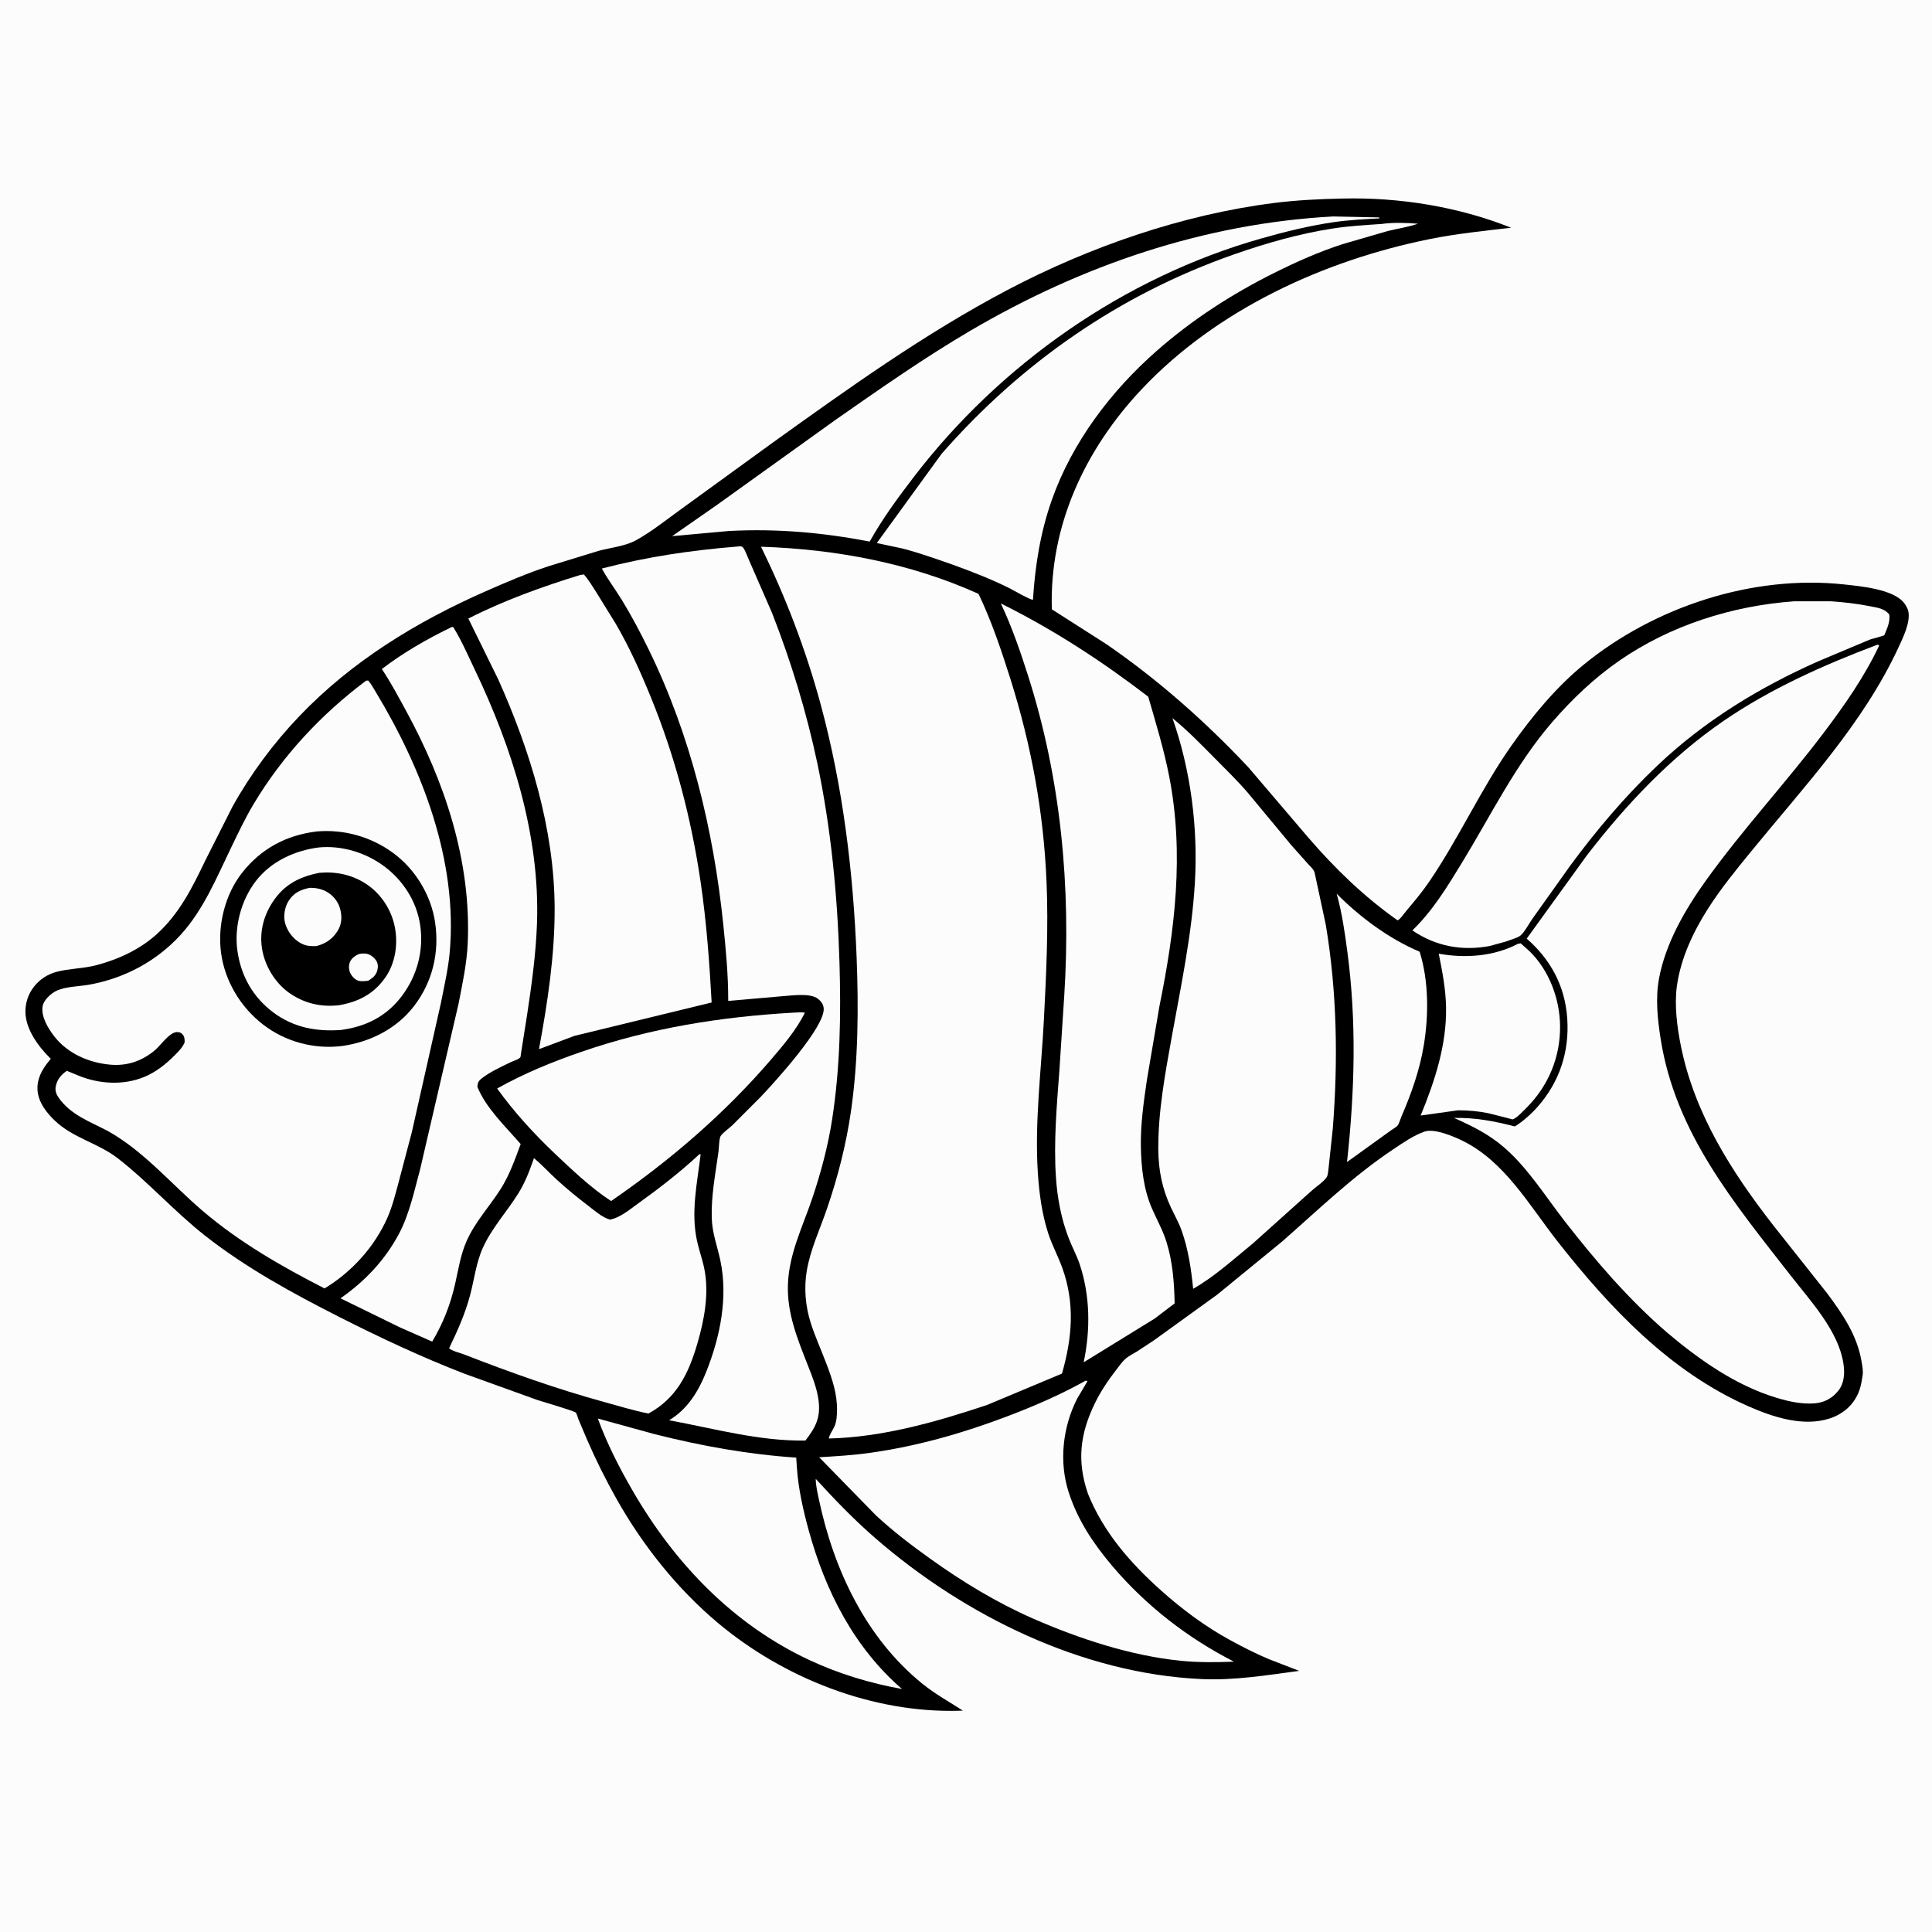 <svg version="1.1" xmlns="http://www.w3.org/2000/svg" style="display: block;" viewBox="0 0 2048 2048" width="1024" height="1024">
<path transform="translate(0,0)" fill="rgb(252,252,252)" d="M -0 -0 L 2048 0 L 2048 2048 L -0 2048 L -0 -0 z"/>
<path transform="translate(0,0)" fill="rgb(0,0,0)" d="M 1422.73 210.469 C 1483.31 209.007 1545.48 218.941 1601.83 241.394 C 1572.92 244.77 1543.98 247.691 1515.41 253.462 C 1403.15 276.136 1289.71 328.211 1210.28 412.548 C 1150.21 476.329 1112.27 557.156 1115 645.9 L 1173.17 683.067 C 1228.05 720.892 1277.55 764.735 1323.21 813.244 L 1387.35 888.461 C 1415.65 921.239 1446.06 950.558 1481.44 975.583 C 1483.89 975.001 1488.9 967.749 1490.73 965.571 C 1498.95 955.773 1507.27 945.925 1514.51 935.366 C 1546.44 888.769 1569.77 836.404 1602.29 790.241 C 1624.14 759.223 1649.35 728.611 1678.83 704.533 C 1753.85 643.269 1857.74 609.072 1954.65 619.516 C 1971.88 621.374 2007.3 624.468 2018.53 639.361 C 2020.2 641.582 2022.2 644.903 2022.83 647.639 C 2025.54 659.317 2017.22 676.023 2012.43 686.371 C 1975.09 767.11 1912.32 833.901 1856.62 902.133 C 1840.67 921.665 1824.62 941.239 1811 962.5 C 1795 987.47 1781.71 1015.58 1777.58 1045.22 C 1774.76 1065.48 1777.83 1089.14 1781.85 1109 C 1796.44 1181.01 1835.64 1242.36 1880.22 1299.5 L 1936.64 1370.68 C 1953.1 1392.73 1968.62 1415.32 1973.28 1443 C 1974.15 1448.17 1975.23 1453.18 1974.4 1458.42 L 1974.13 1460 C 1973.11 1466.93 1971.8 1473.08 1968.6 1479.4 C 1962.53 1491.39 1952.25 1499.52 1939.53 1503.64 C 1911.43 1512.75 1879.46 1502.19 1853.56 1490.81 C 1770.35 1454.26 1706.06 1386.03 1650.87 1315.69 C 1621.29 1278.01 1595.39 1231.73 1551.07 1209.62 C 1541.21 1204.7 1520.57 1195.88 1510.05 1199.54 C 1498.32 1203.61 1487.31 1211.38 1477.05 1218.22 C 1433.88 1246.99 1397.87 1282.06 1359.04 1316.12 L 1290.29 1372.37 L 1223.18 1420.84 L 1205.28 1432.6 C 1201.2 1435.1 1196.24 1437.48 1192.72 1440.69 C 1189.15 1443.96 1185.97 1448.62 1182.98 1452.46 C 1174.58 1463.27 1166.74 1474.98 1160.73 1487.3 C 1144.8 1519.93 1141.4 1548.72 1153.25 1583.37 C 1169.85 1624.54 1198.4 1657.09 1231.22 1686.37 C 1253.37 1706.13 1277.66 1724.2 1303.74 1738.46 C 1316.94 1745.69 1330.56 1752.62 1344.4 1758.5 L 1377.17 1771.2 C 1342.65 1775.8 1308.63 1781.47 1273.62 1779.88 C 1147.15 1774.13 1022.41 1712.64 927.869 1630.52 C 905.146 1610.78 884.969 1589.8 864.716 1567.64 C 864.725 1574.65 866.616 1582.59 868.077 1589.49 C 883.837 1663.92 917.911 1736.49 977.971 1785 C 991.503 1795.94 1006.18 1803.9 1020.67 1813.32 L 1017.04 1813.46 C 925.129 1816.14 830.663 1778.95 760.684 1720.09 C 717.597 1683.85 681.352 1638.21 653.762 1589.3 C 642.163 1568.74 631.664 1547.64 622.264 1525.98 L 613.148 1504.46 C 612.643 1503.21 611.249 1498.26 610.43 1497.46 C 608.393 1495.48 575.168 1485.9 569.906 1484.15 L 492.367 1456.2 C 446.874 1438.6 402.601 1417.83 359.117 1395.77 C 310.117 1370.91 260.812 1343.97 217.494 1309.96 C 184.829 1284.32 157.426 1253.07 124.678 1227.72 C 103.833 1211.58 77.317 1206.32 58.133 1187.95 C 38.865 1169.51 32.444 1150.24 49.728 1127.48 C 50.148 1126.93 53.733 1122.66 53.745 1122.27 C 53.754 1121.96 53.293 1121.83 53.069 1121.61 C 40.621 1109.34 27.257 1091.08 26.938 1072.93 C 26.583 1052.77 40.459 1035.35 60 1030.18 C 73.593 1026.58 88.127 1026.79 101.893 1023.2 C 125.281 1017.09 148.139 1006.57 166.194 990.222 C 190.098 968.574 203.745 941.073 217.452 912.521 L 246.371 855.211 C 265.63 820.516 289.934 787.811 317.353 759.12 C 373.013 700.877 441.568 659.034 514.892 626.749 C 536.683 617.154 559.12 607.528 581.749 600.131 L 634.441 583.953 C 646.958 580.542 662.627 579.038 673.997 572.803 C 690.782 563.599 707.083 550.421 722.638 539.244 L 817.864 470.116 C 898.584 412.214 980.147 353.619 1068.24 307.244 C 1154.87 261.641 1253.58 227.385 1350.9 215.122 C 1374.87 212.102 1398.61 211.015 1422.73 210.469 z"/>
<path transform="translate(0,0)" fill="rgb(252,252,252)" d="M 1416.9 947.373 C 1441.69 972.286 1472.41 995.196 1504.89 1008.87 C 1514.58 1039.96 1514.56 1076.31 1509.26 1108.19 C 1504.87 1134.51 1496.09 1159.3 1485.53 1183.7 C 1484.45 1186.2 1482.97 1191.54 1481.3 1193.38 C 1479.89 1194.92 1476.78 1196.6 1475.02 1197.85 L 1427.9 1231.8 C 1436.02 1157.29 1438.17 1083.72 1428.3 1009.25 C 1425.55 988.498 1422.6 967.547 1416.9 947.373 z"/>
<path transform="translate(0,0)" fill="rgb(252,252,252)" d="M 1609.07 1000.5 L 1612.01 999.976 L 1621.35 1008.32 C 1642.13 1028.56 1653.38 1058.66 1653.74 1087.34 C 1654.15 1120.16 1641.63 1150.63 1618.5 1173.94 C 1615.42 1177.04 1607.77 1185.26 1603.71 1186.53 C 1603.06 1186.73 1599.52 1185.57 1598.67 1185.35 L 1578.12 1180.14 C 1567.29 1177.91 1556.6 1176.98 1545.55 1176.97 L 1505.93 1182.53 C 1520.97 1145.98 1533.63 1107.51 1532.88 1067.5 C 1532.51 1048.27 1528.89 1029.73 1525.13 1010.95 C 1553.14 1016.04 1583.57 1013.85 1609.07 1000.5 z"/>
<path transform="translate(0,0)" fill="rgb(252,252,252)" d="M 841.501 1073.42 C 845.32 1073.29 849.457 1072.81 853.224 1073.5 C 844.588 1091.16 830.254 1108.12 817.459 1123.02 C 768.009 1180.61 710.24 1230.21 647.791 1273.16 C 626.604 1259.38 607.015 1240.63 588.652 1223.35 C 566.247 1202.09 545.025 1178.96 526.991 1153.86 C 555.161 1137.99 585.857 1125.44 616.407 1114.93 C 689.9 1089.64 764.091 1077.81 841.501 1073.42 z"/>
<path transform="translate(0,0)" fill="rgb(252,252,252)" d="M 633.743 1503.72 L 694 1520.28 C 743.639 1532.81 792.877 1541.68 844.022 1545.15 L 844.809 1556.75 C 846.443 1579.05 851.467 1601.17 857.4 1622.7 C 875.05 1686.74 905.367 1746.48 956.175 1790.44 C 922.132 1784.23 889.742 1774.53 858.321 1759.89 C 777.007 1722.02 714.998 1657.02 670.501 1580 C 656.343 1555.5 643.444 1530.34 633.743 1503.72 z"/>
<path transform="translate(0,0)" fill="rgb(252,252,252)" d="M 1413.14 229.451 L 1461.92 230.464 L 1462.24 231.5 C 1446.07 232.381 1429.79 233.165 1413.75 235.5 C 1387.74 239.287 1361.86 245.712 1336.59 252.894 C 1191.4 294.171 1060.19 386.053 968.637 505.649 C 951.883 527.535 935.342 549.933 921.935 574.078 C 872.107 564.548 823.944 560.225 773.19 562.834 L 712.49 568.325 L 759.428 535.659 L 886.298 444.626 C 933.085 411.984 979.698 379.278 1028.94 350.383 C 1146.66 281.315 1276.42 236.864 1413.14 229.451 z"/>
<path transform="translate(0,0)" fill="rgb(252,252,252)" d="M 1464.52 237.415 C 1476.27 235.695 1491.17 236.082 1503.09 237.16 C 1492.89 240.684 1481.58 242.293 1471.09 244.895 L 1423.76 258.627 C 1398.65 266.659 1373.95 277.701 1350.38 289.473 C 1305.69 311.803 1263.83 338.84 1226.23 371.856 C 1177.77 414.411 1136.54 468.728 1114.96 530.005 C 1102.82 564.47 1097.28 599.451 1094.98 635.743 C 1092.53 636.234 1072.58 624.777 1069.5 623.246 C 1050.11 613.624 1030.06 605.915 1009.76 598.524 C 992.384 592.454 974.903 586.229 957.095 581.545 L 929.434 575.676 L 998.185 481.006 C 1082.68 384.496 1186.91 312.047 1308.17 269.641 C 1342.08 257.779 1377.37 247.671 1412.96 242.195 C 1430.04 239.567 1447.3 238.561 1464.52 237.415 z"/>
<path transform="translate(0,0)" fill="rgb(252,252,252)" d="M 1150.95 1463.5 L 1152.8 1464.05 L 1141.79 1482.71 C 1126.43 1512.83 1122.42 1549.69 1132.89 1582 C 1142.54 1611.76 1159.29 1636.74 1179.43 1660.44 C 1215.05 1702.32 1259.15 1736.45 1308.06 1761.43 C 1289.33 1762.15 1270.23 1762.38 1251.56 1760.49 C 1198.34 1755.09 1144.19 1737.19 1095.38 1715.89 C 1056.63 1698.9 1020.48 1676.93 986.113 1652.33 C 966.126 1638.02 946.446 1623.04 928.437 1606.28 L 868.339 1544.75 C 886.599 1543.67 904.879 1542.56 923 1539.98 C 972.738 1532.91 1020.87 1519.16 1067.76 1501.35 C 1095.95 1490.65 1124.65 1478.27 1150.95 1463.5 z"/>
<path transform="translate(0,0)" fill="rgb(252,252,252)" d="M 741.386 1223.5 L 742.725 1223.69 C 739.024 1254.21 732.173 1284.84 738.883 1315.5 C 741.072 1325.5 744.669 1335.2 746.656 1345.22 C 751.873 1371.51 746.501 1399.48 739.041 1424.88 C 729.811 1456.3 717.047 1482.26 687.381 1498.41 C 671.92 1495.35 656.838 1490.69 641.649 1486.53 C 590.692 1472.56 540.935 1454.87 491.732 1435.68 C 487.142 1434 479.764 1432.25 476.035 1429.29 C 484.9 1410.87 492.939 1393.07 498.246 1373.23 C 502.757 1356.37 504.644 1338.46 511.948 1322.48 C 521.637 1301.29 537.33 1284.49 549.532 1264.89 C 556.952 1252.98 561.455 1240.8 566.023 1227.63 C 574.392 1234.63 581.854 1242.84 589.897 1250.23 C 600.948 1260.38 612.745 1269.94 624.668 1279.04 C 631.19 1284.03 638.507 1290.52 646.5 1292.81 C 657.21 1291.07 668.3 1281.55 676.976 1275.32 C 699.381 1259.26 721.201 1242.32 741.386 1223.5 z"/>
<path transform="translate(0,0)" fill="rgb(252,252,252)" d="M 1901.58 637.415 L 1940.69 637.383 C 1954.84 638.339 1968.95 639.965 1982.87 642.753 C 1990.71 644.323 1997.2 644.937 2002.67 651.241 C 2003.74 658.099 2001.2 664.359 1998.61 670.571 C 1998.46 670.908 1997.47 673.259 1997.45 673.29 C 1996.65 674.188 1984.43 677.109 1982 678.033 L 1927.76 700.84 C 1864.81 728.759 1806.73 764.179 1756.6 811.806 C 1722.68 844.029 1692.33 879.891 1664.58 917.528 L 1624.61 973.635 C 1621.18 978.506 1616.13 988.027 1611.8 991.69 C 1608.82 994.211 1600.27 996.447 1596.35 998.063 L 1579.23 1002.78 C 1550.02 1008.33 1521.89 1003.17 1497.18 986.258 C 1518.6 965.687 1534.45 939.567 1549.83 914.366 C 1580.37 864.334 1606.46 810.653 1644.94 766.019 C 1666.08 741.489 1689.7 718.953 1716.36 700.47 C 1770.68 662.82 1836.1 642.225 1901.58 637.415 z"/>
<path transform="translate(0,0)" fill="rgb(252,252,252)" d="M 479.257 664.5 L 480.513 664.883 C 489.225 678.795 496.022 694.684 503.122 709.499 C 543.043 792.794 572.562 885.883 569.227 979.07 C 568.067 1011.49 563.529 1044.27 558.663 1076.32 L 552.186 1117.27 L 552.01 1118.92 C 551.851 1120.09 551.863 1120.55 550.918 1121.43 C 549.018 1123.22 543.25 1125.02 540.73 1126.25 C 530.799 1131.08 518.881 1136.51 510.281 1143.43 C 507.134 1145.96 506.341 1148.02 506.024 1152 C 514.874 1174.38 536.284 1194.62 551.934 1212.75 C 545.839 1229.12 540.204 1245.4 530.799 1260.26 C 518.983 1278.94 503.778 1294.95 494.698 1315.4 C 488.354 1329.68 485.989 1345.06 482.617 1360.2 C 477.676 1382.37 469.823 1402.67 458.136 1422.16 L 423.832 1407.03 L 360.942 1376.26 C 386.876 1358.17 408.114 1335.75 422.978 1307.77 C 434.005 1287.01 439.298 1261.77 445.429 1239.16 L 486.065 1064.12 C 490.164 1043.04 494.821 1021.63 495.793 1000.13 C 499.737 912.938 471.365 828.294 430.005 752.673 C 421.997 738.033 414.102 723.053 404.76 709.213 C 427.368 691.848 453.584 676.813 479.257 664.5 z"/>
<path transform="translate(0,0)" fill="rgb(252,252,252)" d="M 615.035 609.5 L 619 608.96 C 623.967 614.668 627.992 621.495 632.108 627.855 L 652.684 661.156 C 667.319 686.334 678.977 712.229 689.955 739.161 C 715.692 802.304 732.791 867.554 742.7 934.995 C 748.931 977.399 752.02 1019.91 754.376 1062.67 L 608.937 1098.06 L 571.354 1112.14 C 580.441 1062.99 588.189 1012.23 587.944 962.118 C 587.535 878.704 562.006 795.648 528.084 720.058 L 496.473 655.69 C 533.762 636.624 575.101 621.788 615.035 609.5 z"/>
<path transform="translate(0,0)" fill="rgb(252,252,252)" d="M 1242.87 761.28 C 1258.69 774.188 1272.79 788.676 1287.13 803.171 C 1299.05 815.228 1311.29 827.134 1322.4 839.96 L 1368.96 896.054 L 1386.7 915.952 C 1389.28 918.765 1392.89 921.776 1393.68 925.646 L 1405.36 980.109 C 1417.37 1051.78 1418.49 1124.86 1412.74 1197.2 L 1408.39 1237.88 C 1407.99 1240.45 1407.76 1245.73 1406.36 1247.89 C 1403.33 1252.6 1394.58 1258.4 1390.29 1262.3 L 1327.92 1318.26 C 1307.45 1334.9 1287.81 1353.06 1264.79 1366.19 C 1262.69 1345.18 1259.66 1324.32 1252.52 1304.33 C 1249.53 1295.93 1245.1 1288.19 1241.31 1280.16 C 1231.99 1260.42 1228.01 1240.44 1227.85 1218.59 C 1227.55 1178.44 1235.04 1138.58 1242.11 1099.21 C 1251.88 1044.85 1263.42 990.774 1266.64 935.5 C 1270.04 877.305 1262.23 816.334 1242.87 761.28 z"/>
<path transform="translate(0,0)" fill="rgb(252,252,252)" d="M 1060.92 639.685 C 1116.74 667.406 1167.78 700.636 1217.16 738.509 C 1225.27 766.409 1233.82 794.48 1239.4 823.017 C 1255.42 904.971 1245.47 985.996 1228.98 1066.97 L 1215.73 1145 C 1212.34 1168.17 1208.94 1192.07 1209.37 1215.55 C 1209.77 1237.66 1212.21 1260.54 1221.09 1281 C 1226.24 1292.86 1232.66 1304.1 1236.51 1316.48 C 1243.12 1337.74 1244.73 1359.54 1245.17 1381.64 L 1223.9 1397.81 L 1148.75 1444.1 C 1156 1409.69 1155.68 1373.33 1144.38 1339.78 C 1141.32 1330.69 1136.65 1322.18 1133.15 1313.24 C 1124.98 1292.4 1120.75 1269.8 1119.3 1247.5 C 1116.89 1210.41 1120.15 1172.52 1122.95 1135.5 L 1128.15 1055.48 C 1135.41 940.672 1124.76 825.693 1089.67 715.853 C 1081.39 689.94 1072.55 664.306 1060.92 639.685 z"/>
<path transform="translate(0,0)" fill="rgb(252,252,252)" d="M 780.806 579.422 C 782.979 579.315 785.913 578.474 787.5 580.275 C 790.081 583.204 792.258 590.083 793.983 593.749 L 818.384 649.683 C 838.566 701.247 854.941 754.808 866.384 809.005 C 880.96 878.04 887.786 949.706 889.883 1020.14 C 891.547 1076.01 890.64 1131.37 882.088 1186.72 C 877.753 1214.77 870.153 1243.2 861.1 1270.08 C 850.783 1300.71 836.162 1329.31 835.205 1362.26 C 834.322 1392.66 845.458 1419.59 856.335 1447.3 C 861.128 1459.52 866.231 1472.04 867.793 1485.18 C 869.914 1503.01 864.333 1513.4 853.784 1527.03 C 804.964 1527.86 756.849 1514.3 709.294 1505.52 C 728.708 1493.97 740.473 1474.78 748.608 1454.26 C 763.4 1417.17 771.988 1375.29 763.515 1335.76 C 760.202 1320.31 754.95 1307.22 754.483 1291.08 C 753.8 1267.5 758.403 1244.15 761.618 1220.9 C 762.178 1216.85 762.127 1207.96 763.746 1204.56 C 765.243 1201.42 773.272 1195.74 776.228 1192.92 L 806.5 1162.62 C 821.186 1147.11 874.505 1088.71 873.164 1069.02 C 872.872 1064.73 870.407 1061.38 867.09 1058.78 C 858.878 1052.35 839.709 1055.34 830 1055.96 L 771.948 1061.01 C 772.027 1033.9 769.462 1006.7 766.68 979.755 C 756.331 879.509 732.089 779.354 687.648 688.533 C 678.913 670.68 669.54 652.874 659.151 635.932 C 652.3 624.76 644.225 614.181 638.003 602.663 C 685.281 590.333 732.146 583.399 780.806 579.422 z"/>
<path transform="translate(0,0)" fill="rgb(252,252,252)" d="M 1989.88 683.5 L 1991.2 683.534 L 1991.92 684.5 C 1976.33 717.396 1955.65 747.03 1933.78 776.021 C 1893.41 829.545 1847.41 878.928 1808.36 933.346 C 1786.28 964.125 1765.43 999.996 1758.54 1037.76 C 1754.76 1058.53 1757.11 1080.59 1760.35 1101.25 C 1776.03 1201.18 1838.49 1275.44 1898.44 1352.45 C 1919.15 1379.06 1948.81 1410.78 1954.07 1445.25 C 1955.59 1455.17 1955.26 1465.87 1948.8 1474.08 C 1942.49 1482.09 1934.1 1486.68 1924 1487.57 C 1910.2 1488.78 1896.12 1485.64 1883 1481.67 C 1839.96 1468.63 1801.48 1441.52 1767.44 1412.8 C 1726.65 1377.64 1691.41 1336.66 1658.45 1294.24 C 1638.12 1268.07 1619.93 1238.63 1594.89 1216.73 C 1578.59 1202.47 1560.86 1193.75 1541.3 1185.05 C 1563.77 1184.6 1584.06 1188.44 1605.72 1194.05 C 1613.93 1189.24 1623.64 1180.43 1629.92 1173.29 C 1653.43 1146.57 1663.85 1114.4 1661.31 1079.04 C 1658.87 1045.15 1643.84 1017.22 1618.37 994.979 L 1682.32 906.5 C 1723.61 853.041 1770.66 802.969 1826.58 764.518 C 1876.7 730.06 1933.16 704.935 1989.88 683.5 z"/>
<path transform="translate(0,0)" fill="rgb(252,252,252)" d="M 388.126 721.5 L 390.374 721.397 C 393.483 725.079 395.902 729.514 398.386 733.632 C 447.603 815.207 485.375 912.683 476.711 1009.48 C 475.104 1027.42 470.853 1045.27 467.448 1062.94 L 436.536 1200.27 L 422.581 1253.16 C 419.135 1265.87 416.005 1278.74 410.671 1290.83 C 397.093 1321.62 372.835 1348.46 344.022 1365.79 C 298.508 1342.54 253.869 1316.91 214.854 1283.62 C 181.616 1255.25 152.931 1220.62 114.506 1199.02 C 95.661 1189.05 74.954 1182 62.107 1163.5 C 59.58 1159.86 58.164 1155.96 59.121 1151.5 C 60.721 1144.06 64.738 1139.33 70.81 1135.11 L 82.699 1139.98 C 104.702 1149.17 130.736 1150.77 152.982 1141.55 C 165.29 1136.44 175.54 1128.32 184.885 1118.93 C 189.026 1114.77 193.452 1110.5 195.717 1105 C 195.749 1101.96 195.712 1098.93 193.56 1096.5 C 192.028 1094.77 190.464 1094.17 188.232 1094.04 C 180.045 1093.55 170.751 1107.71 164.5 1113.03 C 150.591 1124.87 134.605 1130.27 116.312 1128.54 C 94.144 1126.44 71.995 1116.88 57.924 1099.05 C 51.208 1090.54 43.512 1078.15 45.124 1067 C 46.141 1059.97 54.36 1052.69 60.496 1049.97 C 70.153 1045.69 83.874 1045.7 94.377 1043.82 C 131.816 1037.13 165.853 1019.03 191.5 990.934 C 215.674 964.453 229.53 930.531 244.918 898.662 C 252.491 882.978 259.956 867.185 268.911 852.229 C 299.549 801.059 340.478 757.184 388.126 721.5 z"/>
<path transform="translate(0,0)" fill="rgb(0,0,0)" d="M 335.785 881.378 C 364.639 878.886 393.239 886.976 416.598 904.057 C 440.164 921.29 456.964 948.827 461.225 977.785 C 465.878 1009.4 458.687 1040.46 439.223 1066.06 C 420.569 1090.58 392.244 1104.71 362.245 1108.85 C 332.779 1112.35 302.93 1104.45 279.24 1086.36 C 255.173 1067.98 238.262 1039.98 234.297 1009.84 C 230.496 980.964 238.474 948.33 256.549 925.276 C 276.809 899.437 303.543 885.306 335.785 881.378 z"/>
<path transform="translate(0,0)" fill="rgb(252,252,252)" d="M 337.681 898.357 C 362.006 895.914 387.631 903.699 407.188 918.252 C 427.377 933.275 441.756 955.663 445.422 980.739 C 449.352 1007.63 442.225 1034.44 425.76 1056.1 C 409.365 1077.66 387.564 1088.36 361.236 1091.84 C 335.064 1093.62 311.423 1089.26 290.073 1073.49 C 268.169 1057.3 255.39 1034.5 251.638 1007.74 C 248.092 982.453 255.618 954.168 271.219 933.938 C 287.259 913.139 312.177 901.717 337.681 898.357 z"/>
<path transform="translate(0,0)" fill="rgb(0,0,0)" d="M 338.639 925.21 C 356.381 923.708 373.218 927.205 388.174 937.039 C 404.002 947.446 415.155 964.652 418.64 983.244 C 422.033 1001.34 418.976 1021.4 408.2 1036.57 C 395.69 1054.18 379.352 1062.21 358.578 1065.71 C 340.418 1067.49 324.112 1063.95 308.71 1053.98 C 293.239 1043.96 281.963 1026.46 278.291 1008.5 C 274.478 989.854 278.797 971.703 289.179 955.964 C 301.36 937.498 317.434 929.41 338.639 925.21 z"/>
<path transform="translate(0,0)" fill="rgb(252,252,252)" d="M 379.923 1011.5 C 382.514 1010.67 385.905 1010.55 388.586 1011 C 392.414 1011.63 396.407 1014.86 398.58 1017.97 C 400.82 1021.18 400.919 1024.92 399.981 1028.6 C 398.579 1034.1 394.811 1036.83 390.221 1039.71 C 387.025 1039.99 383.147 1040.55 380.047 1039.62 C 376.573 1038.58 373.516 1035.53 371.797 1032.42 C 369.913 1029.01 369.387 1024.7 370.531 1020.97 C 371.987 1016.21 375.7 1013.63 379.923 1011.5 z"/>
<path transform="translate(0,0)" fill="rgb(252,252,252)" d="M 327.961 941.192 C 333.822 940.918 340.122 942.076 345.359 944.76 C 352.577 948.459 358.431 955.486 360.529 963.331 C 362.675 971.355 362.463 979.298 358.068 986.5 C 352.676 995.339 345.216 1000.36 335.354 1002.89 C 328.934 1003.07 324.064 1002.85 318.282 999.552 C 310.655 995.198 304.604 987.11 302.261 978.746 C 300.136 971.159 301.77 961.621 305.945 954.97 C 311.295 946.449 318.495 943.17 327.961 941.192 z"/>
<path transform="translate(0,0)" fill="rgb(252,252,252)" d="M 806.739 579.549 C 886.007 582.219 964.649 596.765 1037.28 629.521 C 1050.81 657.699 1061.44 689.183 1070.86 718.994 C 1093.18 789.631 1106.27 860.728 1109.38 934.78 C 1111.43 983.441 1109.1 1032.22 1106.58 1080.83 C 1103.8 1134.4 1096.67 1189.5 1100.14 1243.07 C 1101.53 1264.59 1104.42 1286.33 1111.01 1306.94 C 1115.09 1319.71 1121.56 1331.47 1126.09 1344.06 C 1139.69 1381.9 1136.58 1418.12 1125.74 1456.06 L 1046.25 1489.35 C 992.198 1507.37 935.969 1523.42 878.621 1524.89 C 879.055 1520.84 883.004 1515.72 884.677 1511.84 C 886.866 1506.75 887.217 1500.25 887.285 1494.73 C 887.493 1477.68 882.322 1462.3 876.398 1446.55 C 870.823 1431.72 864.152 1417.29 859.353 1402.18 C 853.792 1384.66 852.151 1365.44 855.191 1347.28 C 858.994 1324.57 869.132 1303.12 876.577 1281.44 C 888.113 1247.86 897.032 1212.98 902.09 1177.81 C 909.795 1124.24 910.171 1068.59 908.049 1014.61 C 904.508 924.539 893.616 834.085 870.015 746.938 C 854.346 689.078 833.017 633.385 806.739 579.549 z"/>
</svg>
